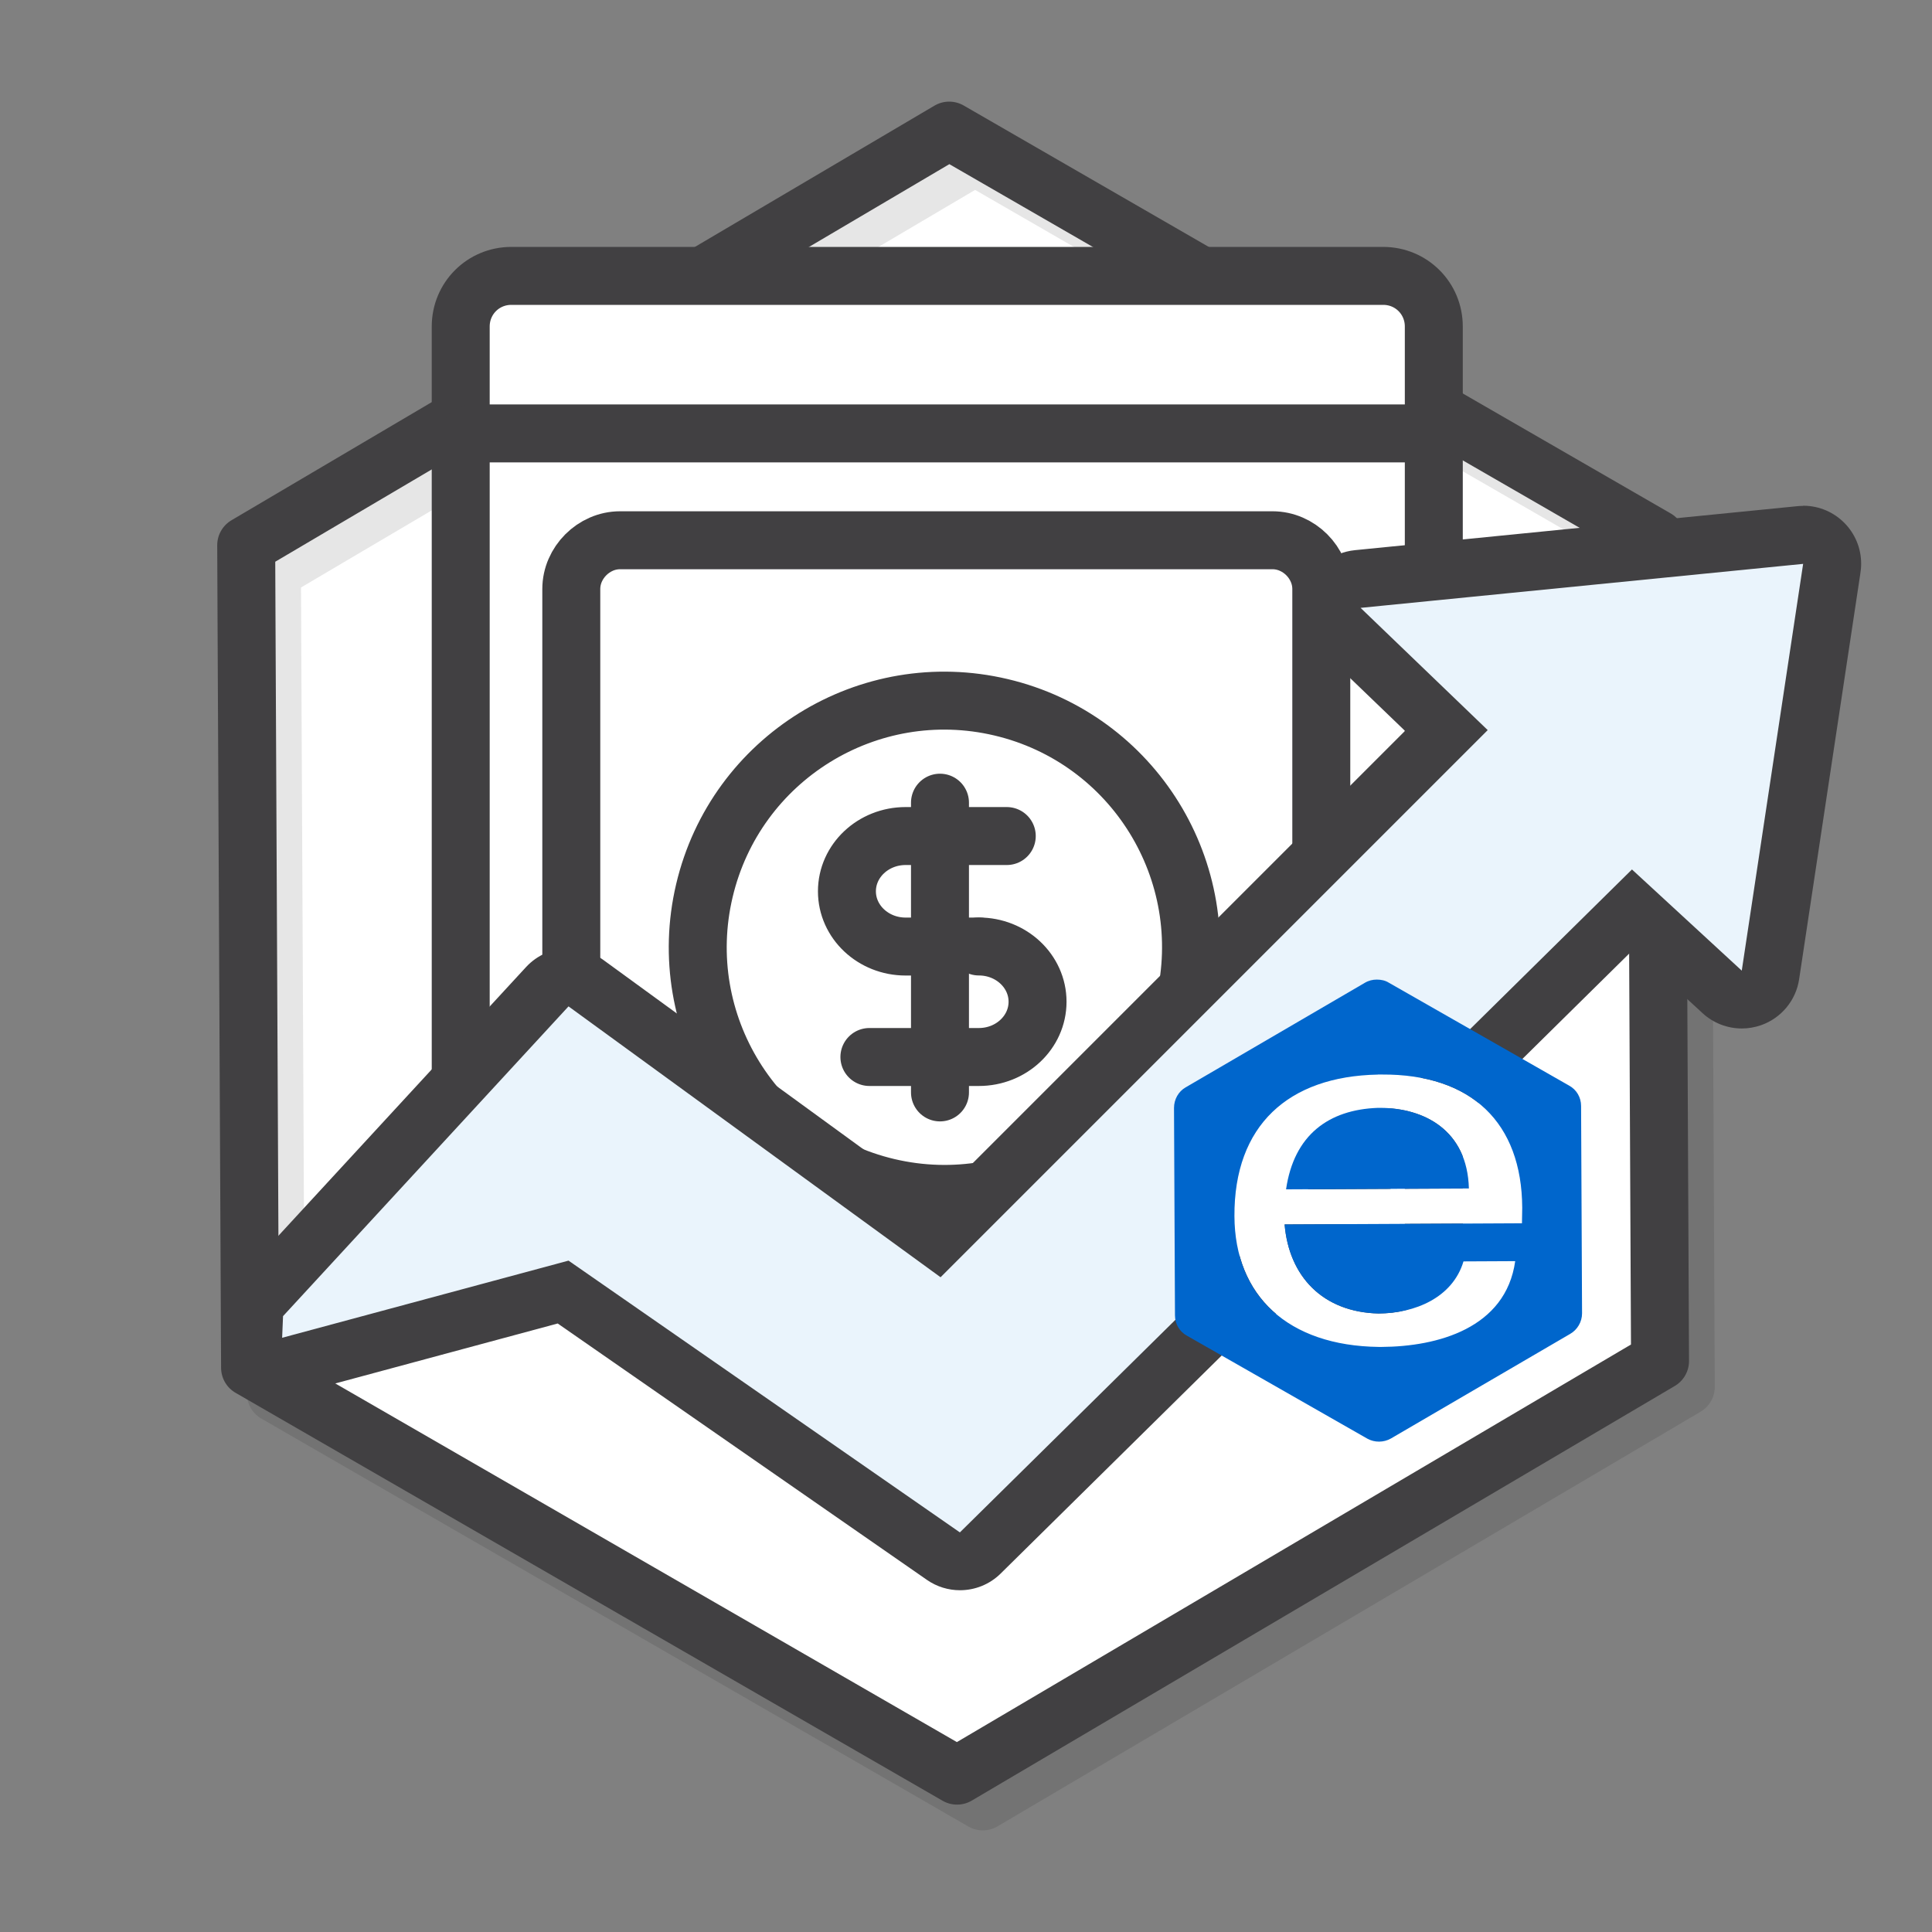 <svg xmlns="http://www.w3.org/2000/svg" viewBox="0 0 300 300"><rect x="0" y="0" width="300" height="300" fill="#808080" stroke="none"/><defs><style>      .cls-1 {        stroke: #000;      }      .cls-1, .cls-2 {        fill: none;      }      .cls-1, .cls-2, .cls-3 {        stroke-linecap: round;        stroke-linejoin: round;        stroke-width: 9px;      }      .cls-2, .cls-3 {        stroke: #414042;      }      .cls-3, .cls-4 {        fill: #fff;      }      .cls-5 {        fill: #414042;      }      .cls-6 {        mix-blend-mode: multiply;        opacity: .1;      }      .cls-7 {        isolation: isolate;      }      .cls-8 {        fill: #06c;      }      .cls-9 {        fill: #06c;      }      .cls-10 {        fill: #eaf4fc;      }    </style></defs><g class="cls-7"><g id="Layer_1"><polygon class="cls-4" points="258.97 212.24 258.36 84.53 148.59 21.19 39.42 85.56 40.02 213.28 149.8 276.62 258.97 212.24"></polygon><g><g class="cls-6"><polygon class="cls-1" points="261.77 215.34 261.17 87.62 151.39 24.28 42.23 88.66 42.28 100.18 42.83 216.38 152.61 279.72 261.77 215.34"></polygon></g><polygon class="cls-2" points="257.77 211.34 257.17 83.62 147.39 20.28 38.23 84.66 38.28 96.18 38.83 212.38 148.61 275.72 257.77 211.34"></polygon></g><path class="cls-3" d="M214.78,199.49H79.4c-4.37,0-7.86-3.49-7.86-7.86V50.7c0-4.37,3.49-7.86,7.86-7.86h135.38c4.37,0,7.86,3.49,7.86,7.86v140.92c-.29,4.37-3.78,7.86-7.86,7.86Z"></path><line class="cls-3" x1="72.99" y1="67.3" x2="222.64" y2="67.3"></line><path class="cls-3" d="M197.31,189.11h-101.03c-4.08,0-7.57-3.49-7.57-7.57v-90.08c0-4.08,3.49-7.57,7.57-7.57h101.32c4.08,0,7.57,3.49,7.57,7.57v90.08c-.29,4.08-3.49,7.57-7.86,7.57Z"></path><g><circle class="cls-3" cx="146.65" cy="147.1" r="38.29" transform="translate(-30.21 256.03) rotate(-76.72)"></circle><g><g><path class="cls-3" d="M152,146.98h-11.38c-5.03,0-9.11-3.84-9.11-8.58h0c0-4.74,4.08-8.58,9.11-8.58h15.71"></path><path class="cls-3" d="M152,146.97c5.03,0,9.11,3.84,9.11,8.58h0c0,4.74-4.08,8.58-9.11,8.58h-17"></path></g><line class="cls-3" x1="145.96" y1="169.63" x2="145.96" y2="124.64"></line></g></g><g><path class="cls-10" d="M149.06,242.45c-.89,0-1.79-.26-2.57-.8l-59.05-41.01-42.45,11.44c-.39.1-.78.16-1.17.16-1.01,0-2-.34-2.81-.99-1.12-.9-1.75-2.27-1.69-3.7l.14-3.36c.04-1.07.46-2.08,1.19-2.86l44.33-48.1c.88-.96,2.09-1.45,3.31-1.45.92,0,1.85.28,2.65.86l54.66,39.8,79-78.99-16.43-15.8c-1.26-1.22-1.71-3.06-1.13-4.72.57-1.66,2.06-2.83,3.81-3l68.71-6.83c.15-.02.3-.02.45-.02,1.23,0,2.41.5,3.26,1.4.96,1.01,1.4,2.4,1.19,3.77l-9.53,63.16c-.25,1.65-1.38,3.02-2.96,3.57-.49.17-.99.25-1.49.25-1.11,0-2.21-.41-3.05-1.19l-13.89-12.8-101.3,99.92c-.87.86-2.01,1.3-3.16,1.3Z"></path><path class="cls-5" d="M279.99,87.56h0M279.99,87.56l-9.53,63.16-17.05-15.71-104.36,102.94-60.77-42.2-44.47,11.98.14-3.36,44.33-48.1,57.77,42.06,84.96-84.96-19.74-18.98,68.71-6.83M279.99,78.56c-.08,0-.15,0-.23,0-.26,0-.52.02-.78.05l-68.59,6.82c-3.49.35-6.47,2.69-7.61,6.01-1.15,3.32-.26,7,2.27,9.43l13.12,12.62-73.03,73.03-51.55-37.53c-1.59-1.16-3.45-1.72-5.29-1.72-2.44,0-4.86.99-6.62,2.9l-44.33,48.1c-1.44,1.57-2.29,3.6-2.37,5.72l-.14,3.36c-.12,2.86,1.13,5.61,3.37,7.4,1.61,1.29,3.6,1.97,5.62,1.97.78,0,1.57-.1,2.34-.31l40.43-10.9,57.33,39.81c1.55,1.08,3.35,1.61,5.13,1.61,2.3,0,4.59-.88,6.32-2.59l98.25-96.91,10.74,9.89c1.69,1.56,3.88,2.38,6.1,2.38,1,0,2.01-.17,2.99-.51,3.14-1.11,5.42-3.85,5.91-7.15l9.49-62.9c.09-.52.14-1.06.14-1.61,0-4.93-3.97-8.94-8.88-9-.04,0-.08,0-.12,0h0ZM279.99,96.56h0,0Z"></path></g><g><path class="cls-4" d="M191.69,188.84c.06,12.38,8.32,20.13,22.42,20.31h.44c8.66-.04,19.27-2.88,20.74-13.32l-8.03.04c-1.69,5.64-7.55,8.06-13.18,8.09-8.71-.2-13.93-5.81-14.6-13.83l14.54-.07,22.32-.11.04-2.4c-.06-13.22-7.88-20.77-21.78-20.7h-.64c-13.9.26-22.33,7.89-22.27,21.99ZM213.93,172.04h.44c6.71.02,13.48,3.41,13.72,12.51l-14.1.07-14.29.07c1.23-8.47,6.65-12.37,14.23-12.65Z"></path><path class="cls-9" d="M184.1,168.85c-1.12.64-1.8,1.87-1.8,3.19l.15,32.21c0,1.32.7,2.54,1.88,3.17l27.98,15.97c1.13.63,2.55.62,3.67-.02l27.83-16.24c1.12-.64,1.85-1.87,1.85-3.19l-.15-32.21c0-1.32-.7-2.54-1.88-3.17l-27.98-15.97c-.54-.34-1.18-.48-1.86-.48-.64,0-1.27.15-1.86.5l-27.83,16.24ZM213.95,166.85h.64c13.9-.07,21.72,7.48,21.78,20.7l-.04,2.4-22.32.11-14.54.07c.67,8.02,5.89,13.63,14.6,13.83,5.63-.03,11.49-2.45,13.18-8.09l8.03-.04c-1.47,10.43-12.08,13.27-20.74,13.32h-.44c-14.1-.18-22.36-7.92-22.42-20.3-.07-14.1,8.37-21.72,22.27-21.99Z"></path><path class="cls-8" d="M228.09,184.55c-.24-9.1-7.01-12.5-13.72-12.52h-.44c-7.59.28-13,4.18-14.23,12.65l14.29-.07,14.1-.07Z"></path></g></g></g></svg>